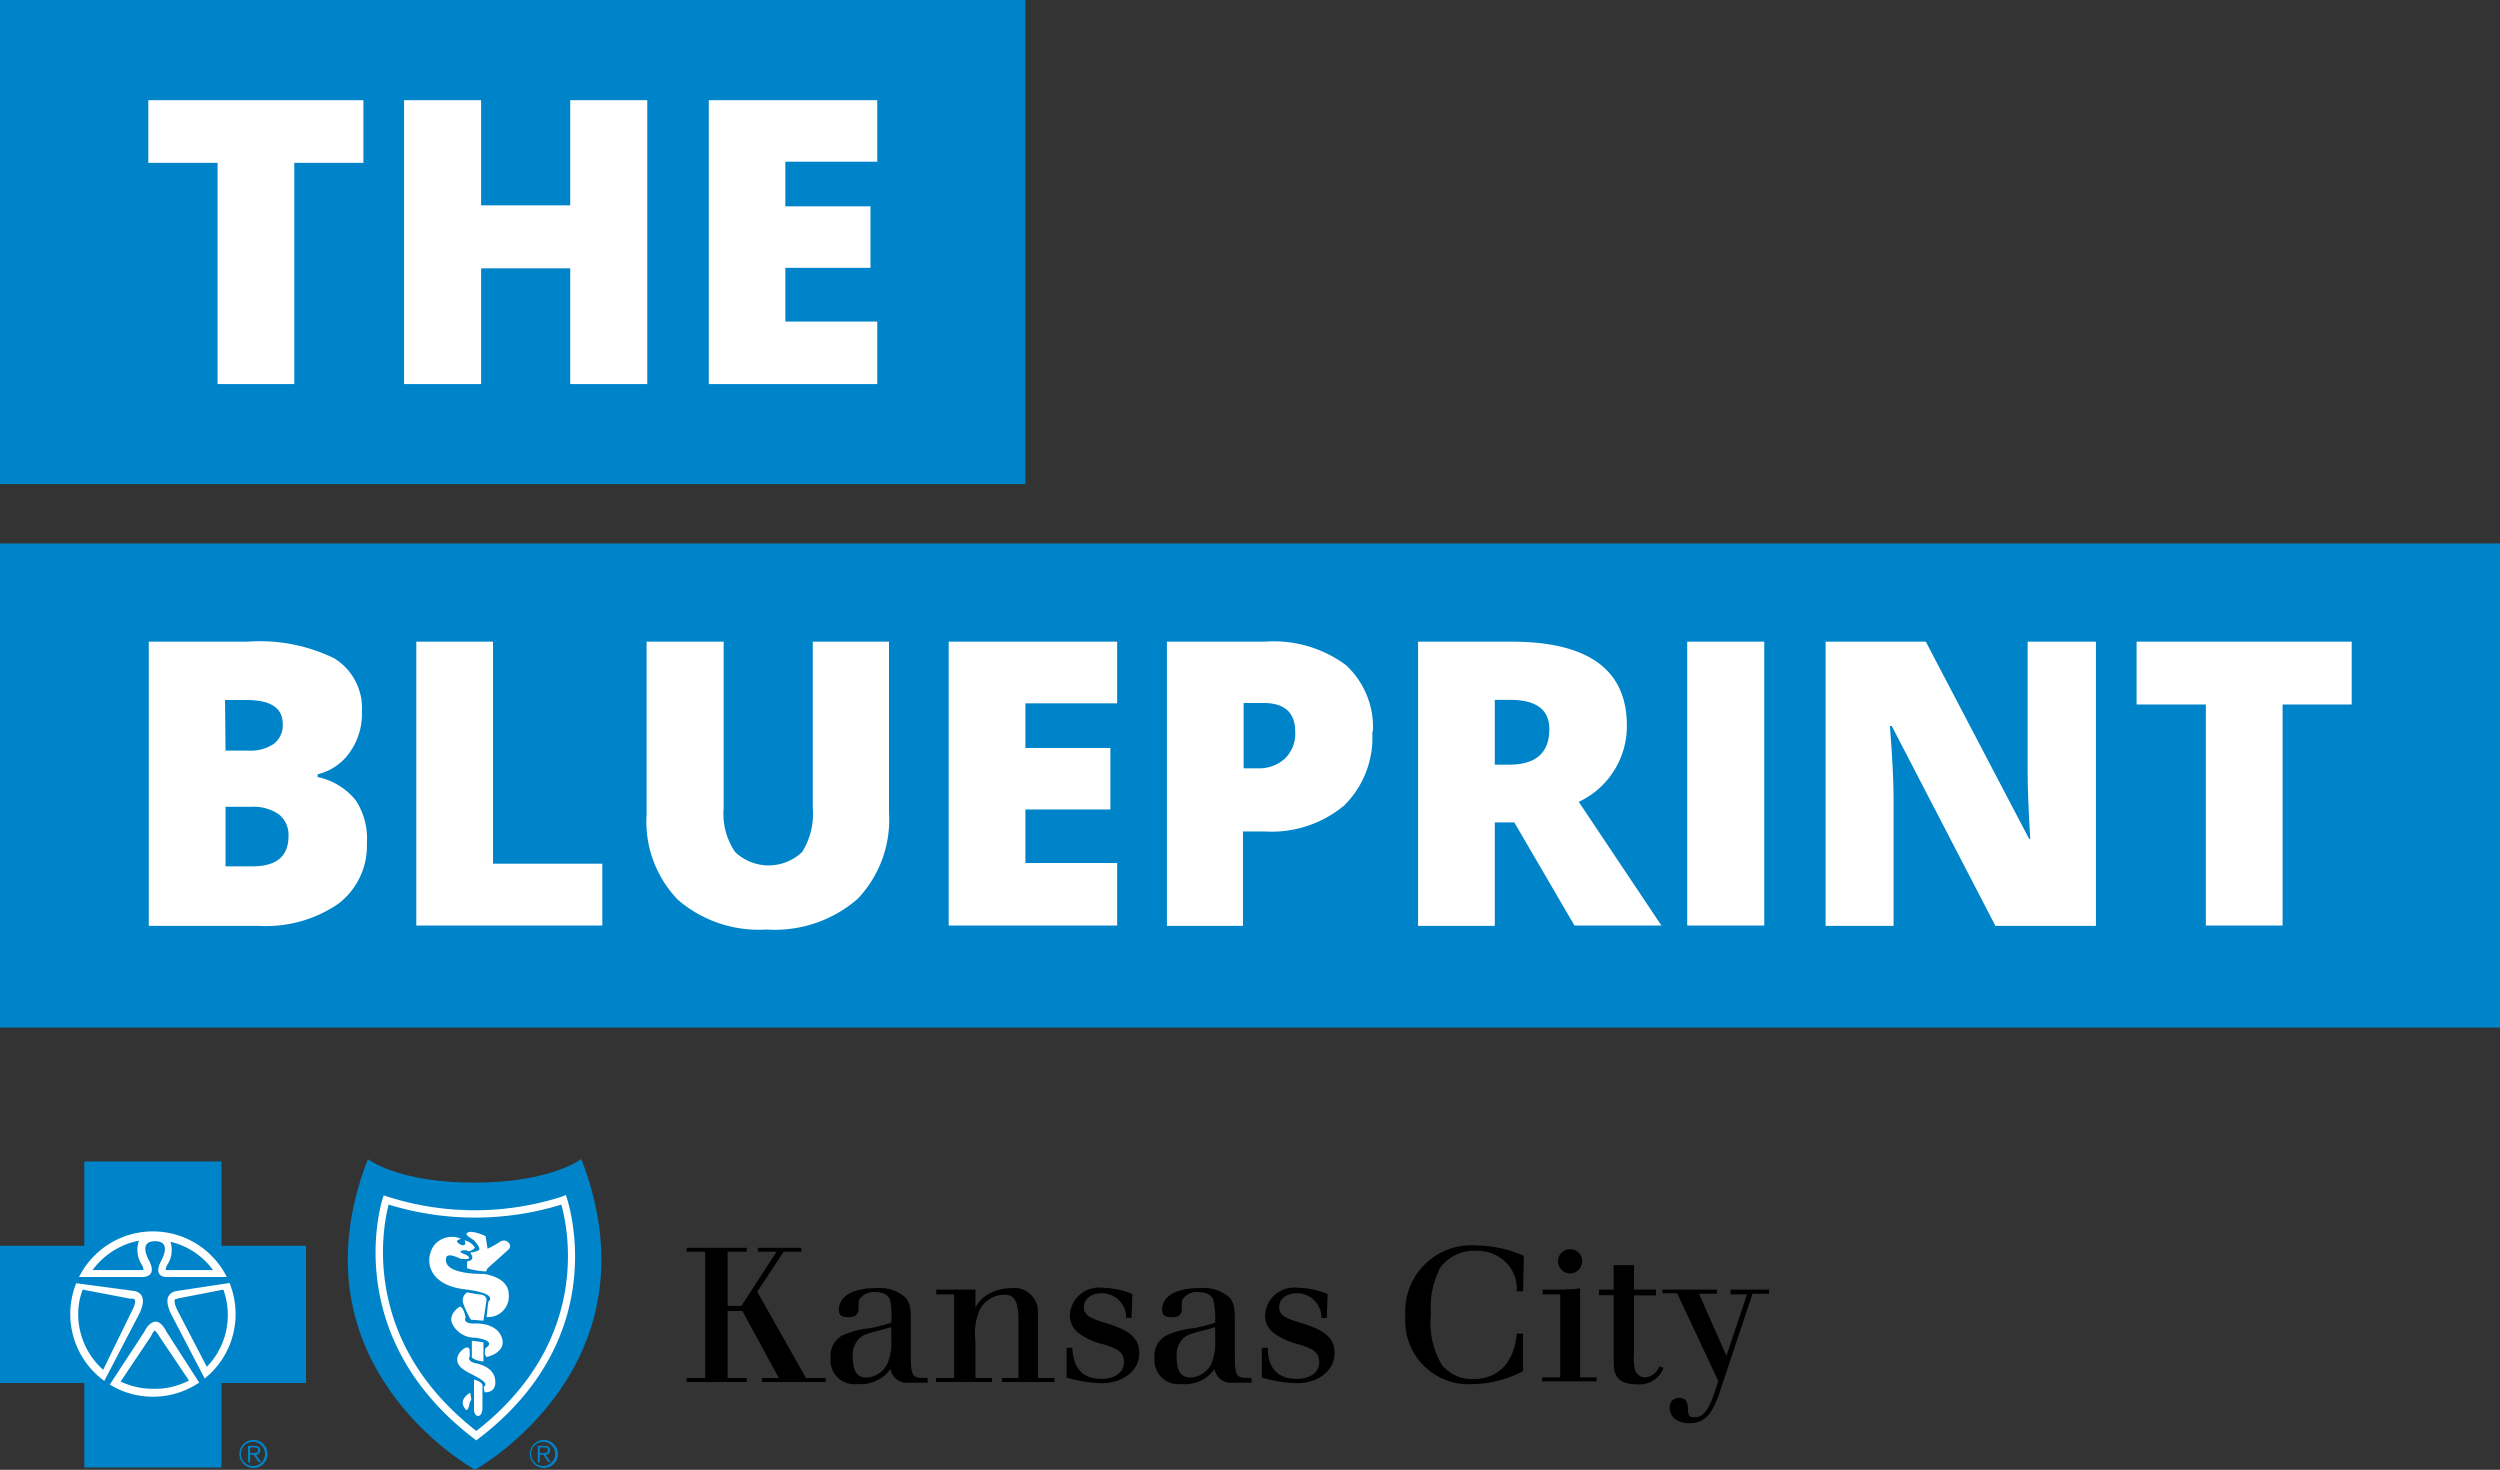 <svg xmlns="http://www.w3.org/2000/svg" xmlns:xlink="http://www.w3.org/1999/xlink" viewBox="0 0 151.21 88.9"><rect x="0" y="0" width="151.21" height="88.9" fill="#333333" stroke="none"/><defs><clipPath id="a" transform="translate(0 0)"><rect width="151.21" height="88.9" style="fill:none"/></clipPath></defs><title>logo</title><polygon points="5.1 70.25 5.1 75.35 0 75.35 0 83.65 5.1 83.65 5.1 88.76 13.4 88.76 13.4 83.65 18.51 83.65 18.51 75.35 13.4 75.35 13.4 70.25 5.1 70.25" style="fill:#0084c9"/><g style="clip-path:url(#a)"><path d="M12.5,82.65l-1.73-3.32c-.23-.44-.23-.67-.19-.73s.11,0,.15-.06L13.51,78a4.56,4.56,0,0,1,.27,1.53,4.5,4.5,0,0,1-1.28,3.15m-5.23.92,1.85-2.76.05-.09a.77.77,0,0,1,.19-.28,1.27,1.27,0,0,1,.25.32l1.82,2.71A4.47,4.47,0,0,1,9.25,84a4.54,4.54,0,0,1-2-.46M4.73,79.5A4.27,4.27,0,0,1,5,78l2.88.55H8s.13,0,.15.06.1.17-.2.74l-1.71,3.5A4.51,4.51,0,0,1,4.73,79.5M8.4,75.06h0a1.65,1.65,0,0,0,.2,1.47.76.76,0,0,1,.08.29l-.14,0H5.6a4.55,4.55,0,0,1,2.8-1.78m4.5,1.78H10.14l-.12,0a.76.76,0,0,1,.08-.29,1.64,1.64,0,0,0,.21-1.42,4.44,4.44,0,0,1,2.59,1.73M9.25,74.48a5,5,0,1,0,5,5,5,5,0,0,0-5-5" transform="translate(0 0)" style="fill:#fff"/><path d="M10.77,78.07l3.58-.54-.15-.29h-4s-1,.12-.48-.93c0,0,.76-1.24-.34-1.24s-.33,1.24-.33,1.24c.48,1-.48.93-.48.93h-4l-.15.35L8,78.07s1.15,0,.38,1.48l-2.19,4.2.29.24,2.25-3.44s.25-.57.65-.61.69.61.69.61L12.29,84l.29-.24-2.19-4.2c-.77-1.48.38-1.48.38-1.48" transform="translate(0 0)" style="fill:#0084c9"/><path d="M35.16,70.1s-1.82,1.43-6.49,1.43h0c-4.63,0-6.42-1.42-6.42-1.42-4.84,12.5,6.33,18.7,6.48,18.79h0c.15-.09,11.26-6.29,6.43-18.8" transform="translate(0 0)" style="fill:#0084c9"/><polygon points="48.75 83.35 49.94 83.35 49.94 83.59 46.08 83.59 46.08 83.35 47.11 83.35 44.9 79.29 44.01 79.29 44.01 83.35 45.17 83.35 45.17 83.59 41.53 83.59 41.53 83.35 42.65 83.35 42.65 75.71 41.53 75.71 41.53 75.47 45.17 75.47 45.17 75.71 44.01 75.71 44.01 78.99 44.84 78.99 46.97 75.71 45.84 75.71 45.84 75.47 48.47 75.47 48.47 75.71 47.4 75.71 45.8 78.13 48.75 83.35"/><path d="M56.09,83.34h-.3c-.6,0-.7-.18-.7-1.38V79.83c0-.77-.06-1-.3-1.33A2.35,2.35,0,0,0,53,77.91c-1.42,0-2.26.49-2.26,1.32,0,.32.17.44.57.44s.59-.15.62-.47c0-.57,0-.57.14-.73a1.07,1.07,0,0,1,.86-.32c.49,0,.81.18.91.49A5.36,5.36,0,0,1,53.91,80a12.71,12.71,0,0,1-1.25.33,5.29,5.29,0,0,0-1.73.45,1.4,1.4,0,0,0-.69,1.33,1.44,1.44,0,0,0,1.62,1.6,2.18,2.18,0,0,0,2-.91,1,1,0,0,0,1.12.83h1.14ZM53.91,81a3.26,3.26,0,0,1-.23,1.46,1.47,1.47,0,0,1-1.25.86c-.59,0-.85-.38-.85-1.25A1.39,1.39,0,0,1,51.93,81c.23-.25.46-.33,1.26-.53l.72-.2Z" transform="translate(0 0)"/><path d="M59,79.09a1.9,1.9,0,0,1,.72-.78,2.82,2.82,0,0,1,1.46-.4,1.42,1.42,0,0,1,1.44.77c.16.32.16.32.16,1.22v3.45h1v.24H60.6v-.24h1V79.9c0-1.19-.22-1.59-.88-1.59a1.69,1.69,0,0,0-1.47.93A3.58,3.58,0,0,0,59,81.12v2.23h1v.24H56.61v-.24h1.1V78.29H56.63V78h.61C57.71,78,58.69,78,59,78Z" transform="translate(0 0)"/><path d="M68.44,79.71h-.33a1.46,1.46,0,0,0-1.48-1.49c-.63,0-1.07.35-1.07.83s.29.67,1.41,1c1.4.43,1.94.92,1.94,1.8,0,1.05-1,1.81-2.26,1.81a8.09,8.09,0,0,1-2.14-.34V81.52h.35c.06,1.26.63,1.88,1.77,1.88.8,0,1.35-.39,1.35-1s-.34-.8-1.2-1.08a4.16,4.16,0,0,1-1.56-.7,1.35,1.35,0,0,1-.51-1.11,1.77,1.77,0,0,1,2-1.62,4.86,4.86,0,0,1,1.78.38Z" transform="translate(0 0)"/><path d="M75.68,83.34h-.3c-.6,0-.69-.18-.69-1.38V79.83c0-.77-.07-1-.3-1.33a2.38,2.38,0,0,0-1.83-.59c-1.43,0-2.27.49-2.27,1.32,0,.32.17.44.58.44s.59-.15.61-.47c0-.57,0-.57.15-.73a1,1,0,0,1,.85-.32c.5,0,.81.18.91.49A5.36,5.36,0,0,1,73.5,80a12,12,0,0,1-1.25.33,5.09,5.09,0,0,0-1.72.45,1.39,1.39,0,0,0-.7,1.33,1.45,1.45,0,0,0,1.63,1.6,2.16,2.16,0,0,0,2-.91,1,1,0,0,0,1.12.83h1.14ZM73.5,81a3.44,3.44,0,0,1-.22,1.46,1.49,1.49,0,0,1-1.26.86c-.59,0-.85-.38-.85-1.25A1.39,1.39,0,0,1,71.52,81c.24-.25.46-.33,1.26-.53.29-.07.46-.12.72-.2Z" transform="translate(0 0)"/><path d="M80.25,79.71h-.32a1.48,1.48,0,0,0-1.48-1.49c-.63,0-1.08.35-1.08.83s.29.67,1.42,1c1.4.43,1.93.92,1.93,1.8,0,1.05-1,1.81-2.26,1.81a8.09,8.09,0,0,1-2.14-.34V81.52h.36c0,1.26.63,1.88,1.77,1.88.79,0,1.34-.39,1.34-1s-.34-.8-1.2-1.08a4.24,4.24,0,0,1-1.56-.7,1.35,1.35,0,0,1-.51-1.11,1.77,1.77,0,0,1,2-1.62,4.82,4.82,0,0,1,1.78.38Z" transform="translate(0 0)"/><path d="M92.12,78.11h-.38a2.27,2.27,0,0,0-.68-1.78,2.49,2.49,0,0,0-1.78-.68,2.56,2.56,0,0,0-2.15,1,5.08,5.08,0,0,0-.58,2.81,5,5,0,0,0,.67,3.11,2.35,2.35,0,0,0,1.9.84c1.49,0,2.47-1,2.62-2.75h.38v2.27a6.77,6.77,0,0,1-3.08.79A3.84,3.84,0,0,1,85,79.6a4,4,0,0,1,4.3-4.27,7.29,7.29,0,0,1,2.87.63Z" transform="translate(0 0)"/><path d="M94.37,78.29H93.31V78h.48c.48,0,1.42,0,1.78-.08v5.39h1v.24H93.27v-.24h1.1Zm1.32-2.06a.73.73,0,1,1-.71-.67.7.7,0,0,1,.71.67" transform="translate(0 0)"/><path d="M98.83,76.52V78h1.33v.35H98.83v3.48a3,3,0,0,0,.09,1.1.64.64,0,0,0,.56.38,1,1,0,0,0,.88-.67l.26.09a1.55,1.55,0,0,1-1.6,1c-.69,0-1.12-.2-1.29-.59-.12-.24-.13-.44-.13-1.47V78.34h-.89V78h.89V76.52Z" transform="translate(0 0)"/><path d="M105.67,78.29h-1V78H107v.25H106l-2,6c-.47,1.37-.93,1.83-1.83,1.83-.71,0-1.18-.37-1.18-.93a.55.55,0,0,1,.58-.6c.36,0,.52.2.52.66s.13.51.43.51c.5,0,.86-.47,1.24-1.67l.17-.52-2.49-5.31h-.89V78h3.3v.25h-1.09L104.42,82Z" transform="translate(0 0)"/><path d="M15.13,87.89v-.34h.23c.13,0,.25,0,.25.17s-.16.17-.31.17Zm0,.1h.21l.3.44h.15L15.48,88a.27.27,0,0,0,.26-.27c0-.18-.11-.28-.34-.28H15v1h.13Zm.2-.9a.85.85,0,1,0,0,1.7.85.85,0,1,0,0-1.7m0,.12a.73.73,0,1,1-.76.73.73.73,0,0,1,.76-.73" transform="translate(0 0)" style="fill:#0084c9"/><path d="M32.65,87.89v-.34h.24c.13,0,.25,0,.25.17s-.16.17-.32.17Zm0,.1h.22l.29.44h.15L33,88c.15,0,.27-.1.27-.27s-.11-.28-.34-.28h-.4v1h.12Zm.2-.9a.85.85,0,1,0,.9.85.87.87,0,0,0-.9-.85m0,.12a.73.73,0,1,1,0,1.46.73.73,0,1,1,0-1.46" transform="translate(0 0)" style="fill:#0084c9"/><path d="M23.51,72.85c-.34,1.27-1.76,8.19,5.3,13.7,7.06-5.5,5.51-12.39,5.14-13.69a17.75,17.75,0,0,1-10.44,0m5.3,14.26c-8.37-6.28-5.69-14.53-5.67-14.61l.07-.21.21.07a17.27,17.27,0,0,0,10.59,0l.21-.09.08.22c0,.09,2.89,8.33-5.48,14.61h0Z" transform="translate(0 0)" style="fill:#fff"/><path d="M27.87,74.92a1.38,1.38,0,0,0-1.65.45c-.57.89-.29,2.35,1.87,2.61s1.44.76,1.44.76l-.1.92a1.25,1.25,0,0,0,1.34-1.37c0-1.08-1.53-1.24-1.53-1.24s-2.42.07-2.26-.92c0,0-.06-.45.86,0,0,0,.89.13.38-.22,0,0-.83-.29,0-.29,0,0,.13.2.51-.15a1,1,0,0,0-.63-.45s.19.44-.26.25c0,0-.44-.22,0-.32" transform="translate(0 0)" style="fill:#fff"/><path d="M29.43,82.08s1.24-.26.92-1.18-1.59-.85-1.59-.85-.79.06-.6-.36c0,0-.1-.63-.35-.66,0,0-.83.5-.38,1.17a1.51,1.51,0,0,0,1.33.71c.42.06,1.21.24.61.63,0,0-.13.35.06.54" transform="translate(0 0)" style="fill:#fff"/><path d="M28.41,82.08V81.7s0-.35-.35-.13-.79.89.19,1.4,1.31.7,1,.92l.06.32s.74.09.64-.76-1.21-1-1.21-1-.48-.1-.35-.38" transform="translate(0 0)" style="fill:#fff"/><path d="M28.44,84.24s-.79.41-.28,1c0,0,.12.19.22-.26a.68.68,0,0,1,.13-.32Z" transform="translate(0 0)" style="fill:#fff"/><path d="M28.67,83.45v1.81s0,.38.25.38.26-.45.26-.45V83.73a.82.82,0,0,0-.51-.28" transform="translate(0 0)" style="fill:#fff"/><path d="M28.54,81.09v1s.09.19.7.26V81.19Z" transform="translate(0 0)" style="fill:#fff"/><path d="M28.48,79.82l.76.06.19-1.27s0-.32-.48-.32l-.7-.12a.58.58,0,0,0-.22.7,5.72,5.72,0,0,0,.45.95" transform="translate(0 0)" style="fill:#fff"/><path d="M28.25,76.29v.42a4.56,4.56,0,0,0,1.15.19l.09-.19s1.05-.93,1.28-1.15-.07-.67-.48-.48a7.4,7.4,0,0,1-.8.45l-.12-.77s-1.12-.5-1.15-.09c0,0-.09,0,.45.35,0,0,.47.5.28.6a1,1,0,0,1-.47.13c-.13,0,.41.45-.23.54" transform="translate(0 0)" style="fill:#fff"/><rect y="32.87" width="151.21" height="29.28" style="fill:#0084c9"/><rect width="62.02" height="29.28" style="fill:#0084c9"/><path d="M9,38.81h6a10.23,10.23,0,0,1,5.2,1,3.53,3.53,0,0,1,1.69,3.24,4,4,0,0,1-.74,2.46,3.28,3.28,0,0,1-1.94,1.32V47a4,4,0,0,1,2.31,1.41A4.22,4.22,0,0,1,22.19,51a4.39,4.39,0,0,1-1.75,3.68A7.74,7.74,0,0,1,15.65,56H9Zm4.64,6.59H15A2.54,2.54,0,0,0,16.55,45a1.41,1.41,0,0,0,.55-1.22q0-1.44-2.19-1.44h-1.3Zm0,3.4v3.6h1.63c1.45,0,2.18-.61,2.18-1.83a1.59,1.59,0,0,0-.59-1.32,2.69,2.69,0,0,0-1.68-.45Z" transform="translate(0 0)" style="fill:#fff"/><polygon points="25.18 55.98 25.18 38.81 29.82 38.81 29.82 52.24 36.43 52.24 36.43 55.98 25.18 55.98" style="fill:#fff"/><path d="M53.77,38.81V49.15a6.94,6.94,0,0,1-1.9,5.22,7.63,7.63,0,0,1-5.51,1.85A7.48,7.48,0,0,1,41,54.42a6.8,6.8,0,0,1-1.89-5.17V38.81h4.66V48.89a4.09,4.09,0,0,0,.69,2.64,2.94,2.94,0,0,0,4.06,0,4.37,4.37,0,0,0,.64-2.67V38.81Z" transform="translate(0 0)" style="fill:#fff"/><polygon points="67.57 55.98 57.38 55.98 57.38 38.81 67.57 38.81 67.57 42.54 62.02 42.54 62.02 45.24 67.16 45.24 67.16 48.96 62.02 48.96 62.02 52.2 67.57 52.2 67.57 55.98" style="fill:#fff"/><path d="M83,44.27a5.77,5.77,0,0,1-1.7,4.45,6.87,6.87,0,0,1-4.82,1.57h-1.3V56H70.58V38.81h5.94a7.32,7.32,0,0,1,4.89,1.42,5.11,5.11,0,0,1,1.63,4m-7.82,2.24h.84a2.31,2.31,0,0,0,1.66-.59,2.1,2.1,0,0,0,.62-1.62q0-1.74-1.92-1.74h-1.2Z" transform="translate(0 0)" style="fill:#fff"/><path d="M90.41,49.74V56H85.77V38.81H91.4q7,0,7,5.08a5.06,5.06,0,0,1-2.91,4.61l5,7.48H95.23l-3.64-6.24Zm0-3.49h.87c1.62,0,2.43-.72,2.43-2.15,0-1.18-.79-1.77-2.38-1.77h-.92Z" transform="translate(0 0)" style="fill:#fff"/><rect x="102.05" y="38.81" width="4.66" height="17.17" style="fill:#fff"/><path d="M126.77,56h-6.08l-6.27-12.09h-.11c.15,1.9.22,3.35.22,4.35V56h-4.11V38.81h6.06l6.25,11.93h.07c-.11-1.73-.16-3.11-.16-4.16V38.81h4.13Z" transform="translate(0 0)" style="fill:#fff"/><polygon points="138.06 55.98 133.42 55.98 133.42 42.61 129.23 42.61 129.23 38.81 142.24 38.81 142.24 42.61 138.06 42.61 138.06 55.98" style="fill:#fff"/><polygon points="17.8 23.23 13.16 23.23 13.16 9.85 8.97 9.85 8.97 6.06 21.98 6.06 21.98 9.85 17.8 9.85 17.8 23.23" style="fill:#fff"/><polygon points="39.15 23.23 34.49 23.23 34.49 16.23 29.1 16.23 29.1 23.23 24.44 23.23 24.44 6.06 29.1 6.06 29.1 12.42 34.49 12.42 34.49 6.06 39.15 6.06 39.15 23.23" style="fill:#fff"/><polygon points="53.06 23.23 42.87 23.23 42.87 6.06 53.06 6.06 53.06 9.78 47.5 9.78 47.5 12.48 52.65 12.48 52.65 16.2 47.5 16.2 47.5 19.45 53.06 19.45 53.06 23.23" style="fill:#fff"/></g></svg>